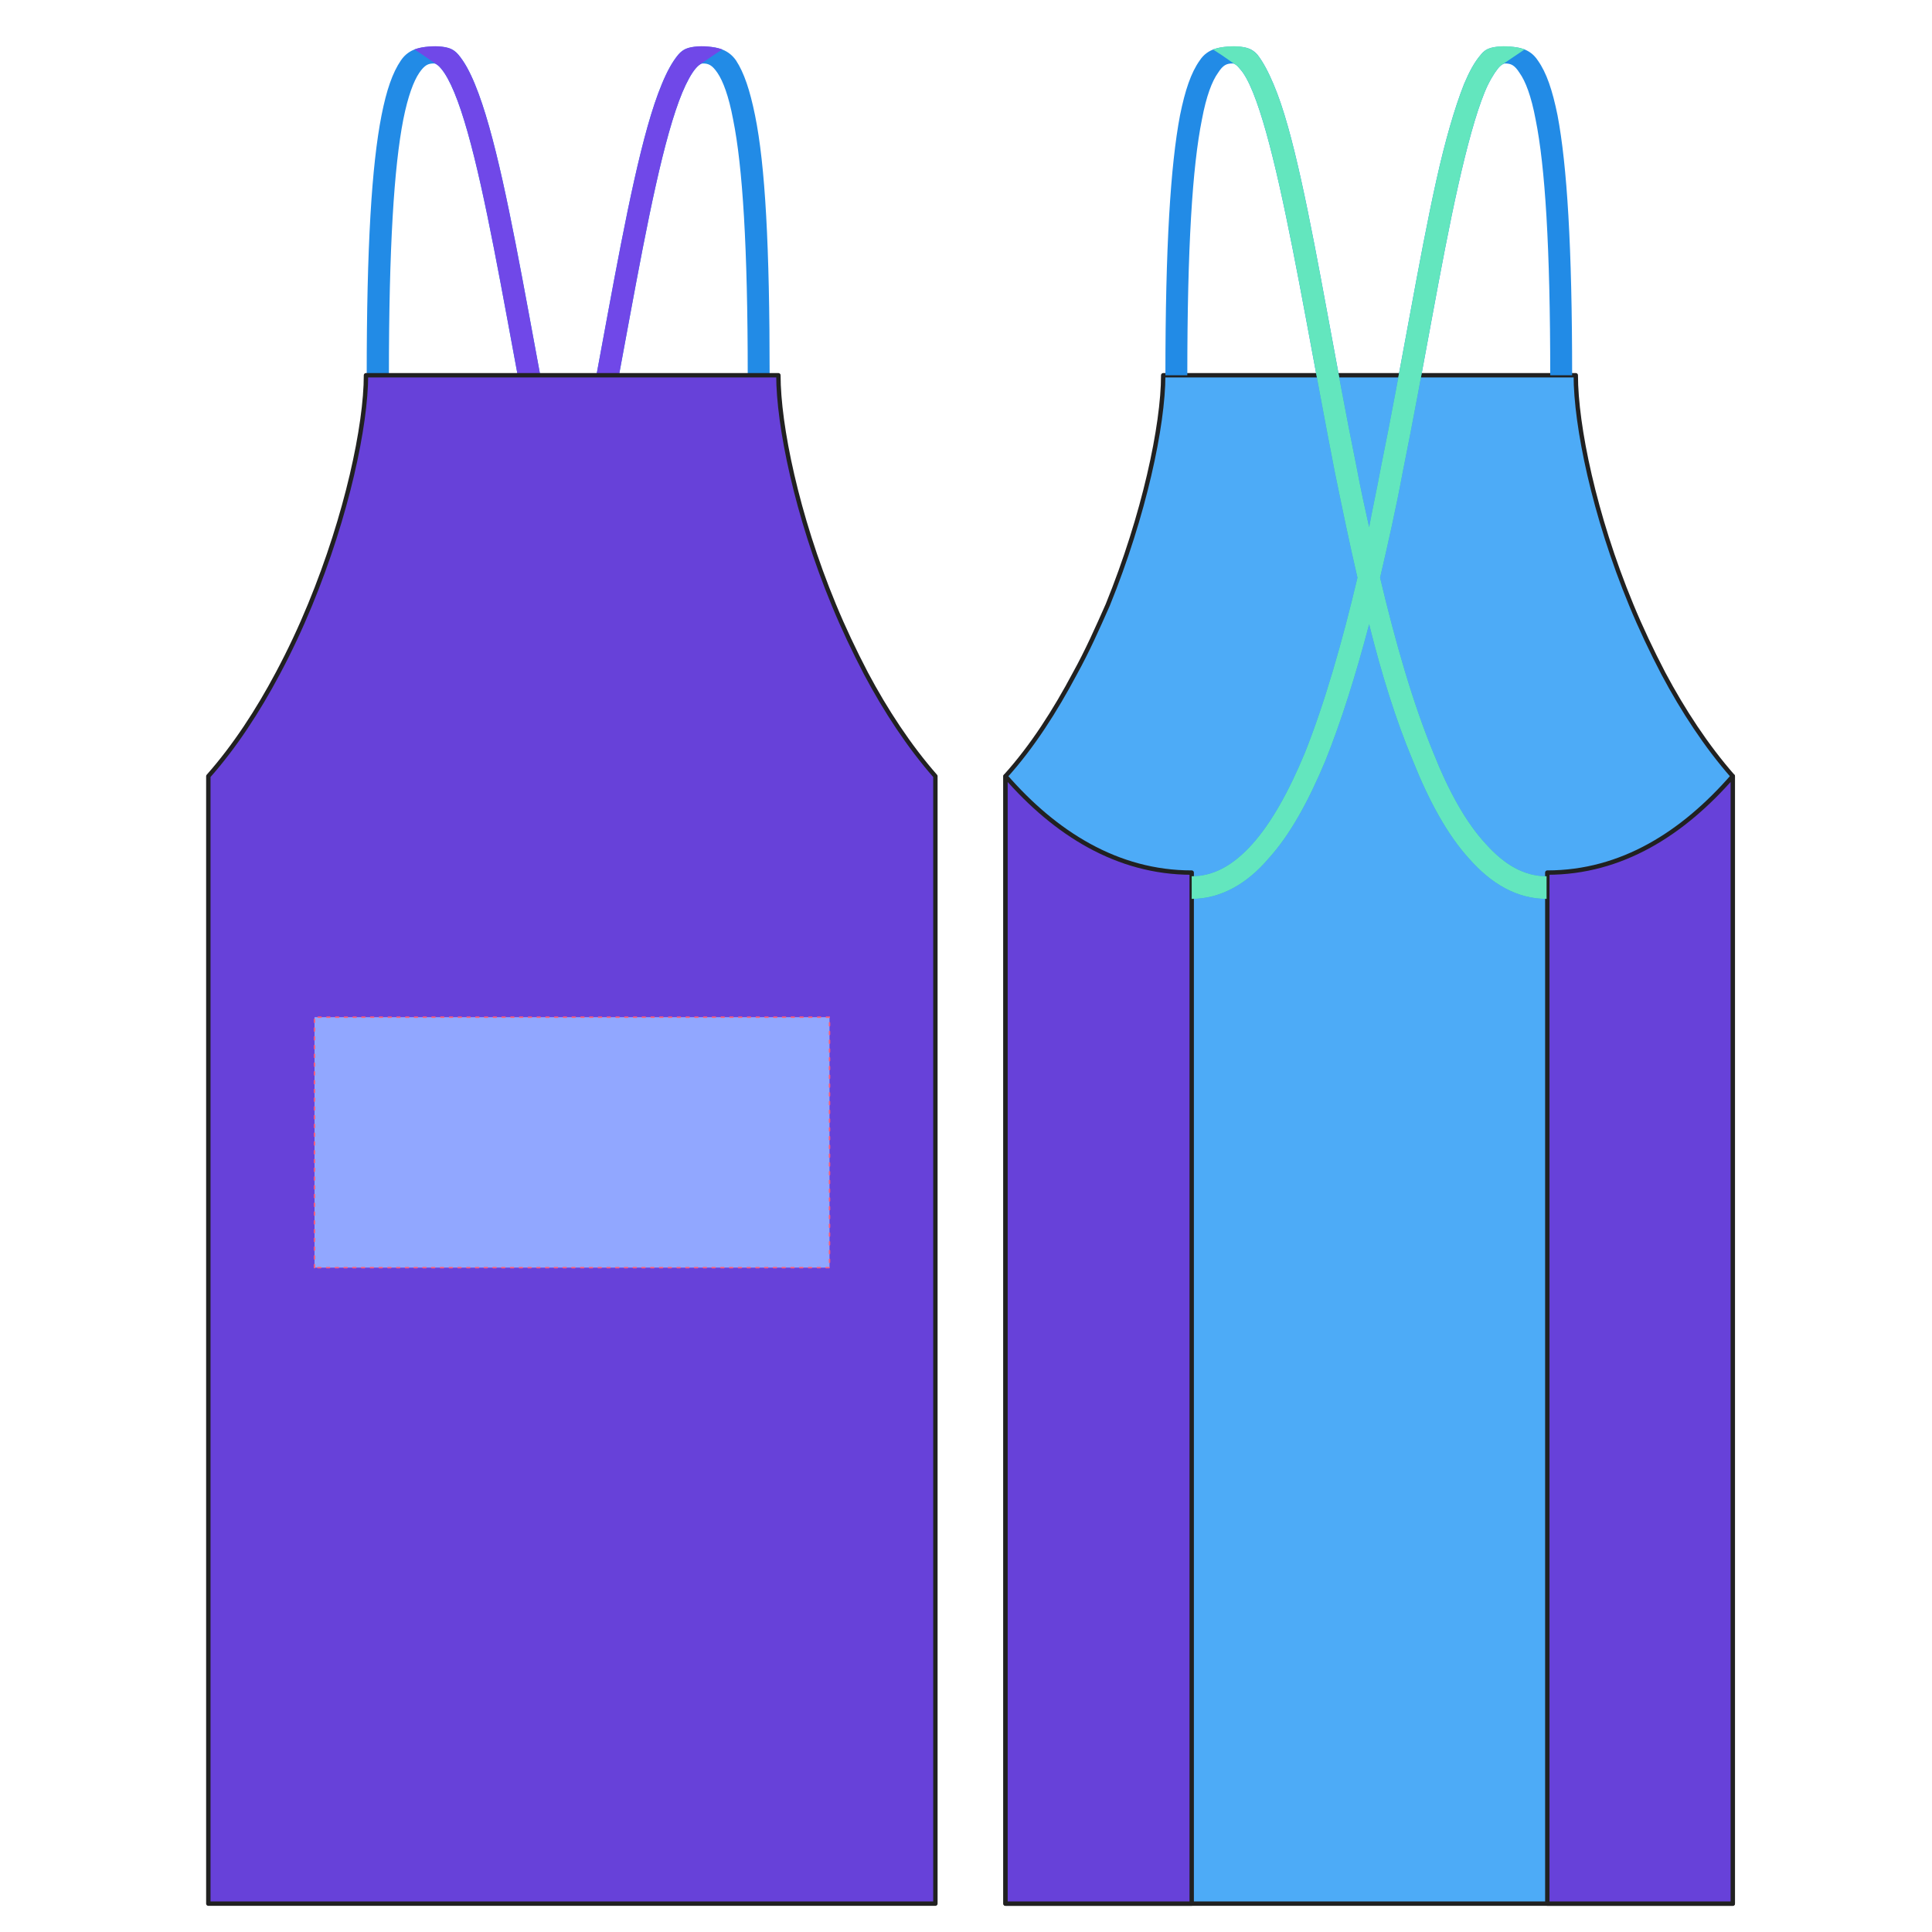 <?xml version="1.0" encoding="UTF-8" standalone="no"?>
<svg
   xmlns:dc="http://purl.org/dc/elements/1.1/"
   xmlns:cc="http://creativecommons.org/ns#"
   xmlns:rdf="http://www.w3.org/1999/02/22-rdf-syntax-ns#"
   xmlns:svg="http://www.w3.org/2000/svg"
   xmlns="http://www.w3.org/2000/svg"
   width="1000"
   height="1000"
   viewBox="0 0 264.583 264.583"
   version="1.1"
   id="svg562">
  <defs
     id="defs556" />
  <g
     id="layer1">
    <path
       style="color:#000000;font-style:normal;font-variant:normal;font-weight:normal;font-stretch:normal;font-size:medium;line-height:normal;font-family:sans-serif;font-variant-ligatures:normal;font-variant-position:normal;font-variant-caps:normal;font-variant-numeric:normal;font-variant-alternates:normal;font-feature-settings:normal;text-indent:0;text-align:start;text-decoration:none;text-decoration-line:none;text-decoration-style:solid;text-decoration-color:#000000;letter-spacing:normal;word-spacing:normal;text-transform:none;writing-mode:lr-tb;direction:ltr;text-orientation:mixed;dominant-baseline:auto;baseline-shift:baseline;text-anchor:start;white-space:normal;shape-padding:0;clip-rule:nonzero;display:inline;overflow:visible;visibility:visible;opacity:1;isolation:auto;mix-blend-mode:normal;color-interpolation:sRGB;color-interpolation-filters:linearRGB;solid-color:#000000;solid-opacity:1;vector-effect:none;fill:#228be6;fill-opacity:1;fill-rule:nonzero;stroke:none;stroke-width:5;stroke-linecap:butt;stroke-linejoin:miter;stroke-miterlimit:4;stroke-dasharray:none;stroke-dashoffset:0;stroke-opacity:1;color-rendering:auto;image-rendering:auto;shape-rendering:auto;text-rendering:auto;enable-background:accumulate"
       d="m 59.48,6.377 c -1.69,0 -3.44,0.215 -4.58,1.901 -1.15,1.685 -1.97,4.072 -2.65,7.512 -1.35,6.86 -2.03,17.96 -2.03,35.6 h 3.04 c 0,-17.56 0.71,-28.58 1.97,-35.02 0.64,-3.22 1.43,-5.28 2.18,-6.384 0.75,-1.104 1.25,-1.294 2.01,-1.294 0.17,0 0.49,0.1 1.02,0.738 0.54,0.64 1.17,1.76 1.78,3.24 1.23,2.96 2.44,7.38 3.63,12.71 2.38,10.64 4.73,24.95 7.57,39.27 0.9,4.5 1.84,9 2.85,13.4 -2.16,9.27 -4.61,17.99 -7.5,25.05 -2.16,5.3 -4.57,9.6 -7.18,12.5 -2.61,2.9 -5.3,4.4 -8.32,4.4 v 3.1 c 4.05,0 7.61,-2.1 10.59,-5.5 2.97,-3.3 5.49,-7.9 7.72,-13.4 2.37,-5.73 4.42,-12.49 6.25,-19.69 1.83,7.2 3.88,13.96 6.25,19.69 2.24,5.5 4.75,10.1 7.73,13.4 2.97,3.4 6.54,5.5 10.59,5.5 V 120 c -3.03,0 -5.72,-1.5 -8.33,-4.4 -2.61,-2.9 -5.02,-7.2 -7.18,-12.5 -2.89,-7.06 -5.34,-15.78 -7.5,-25.05 1.01,-4.4 1.96,-8.9 2.85,-13.4 2.85,-14.32 5.19,-28.63 7.57,-39.27 1.19,-5.33 2.4,-9.75 3.63,-12.71 0.62,-1.48 1.25,-2.6 1.78,-3.24 0.54,-0.643 0.85,-0.738 1.03,-0.738 0.76,0 1.26,0.19 2.01,1.294 0.75,1.104 1.54,3.164 2.14,6.384 1.3,6.44 2,17.46 2,35.02 h 3 c 0,-17.64 -0.6,-28.74 -2,-35.6 -0.7,-3.44 -1.5,-5.827 -2.6,-7.512 -1.18,-1.686 -2.93,-1.901 -4.61,-1.901 -1.36,0 -2.44,0.08 -3.3,1.109 -0.86,1.033 -1.57,2.376 -2.25,4.024 -1.37,3.29 -2.58,7.8 -3.79,13.2 -2.42,10.8 -4.75,25.09 -7.59,39.35 -0.46,2.33 -0.94,4.65 -1.43,6.96 C 77.34,68.71 76.86,66.39 76.4,64.06 73.57,49.8 71.23,35.51 68.82,24.71 67.61,19.31 66.39,14.8 65.03,11.51 64.35,9.862 63.64,8.519 62.77,7.486 61.91,6.454 60.84,6.377 59.48,6.377 Z"
       id="pri3" />
    <path
       style="color:#000000;font-style:normal;font-variant:normal;font-weight:normal;font-stretch:normal;font-size:medium;line-height:normal;font-family:sans-serif;font-variant-ligatures:normal;font-variant-position:normal;font-variant-caps:normal;font-variant-numeric:normal;font-variant-alternates:normal;font-feature-settings:normal;text-indent:0;text-align:start;text-decoration:none;text-decoration-line:none;text-decoration-style:solid;text-decoration-color:#000000;letter-spacing:normal;word-spacing:normal;text-transform:none;writing-mode:lr-tb;direction:ltr;text-orientation:mixed;dominant-baseline:auto;baseline-shift:baseline;text-anchor:start;white-space:normal;shape-padding:0;clip-rule:nonzero;display:inline;overflow:visible;visibility:visible;opacity:1;isolation:auto;mix-blend-mode:normal;color-interpolation:sRGB;color-interpolation-filters:linearRGB;solid-color:#000000;solid-opacity:1;vector-effect:none;fill:#7048e8;fill-opacity:1;fill-rule:nonzero;stroke:none;stroke-width:5;stroke-linecap:butt;stroke-linejoin:miter;stroke-miterlimit:4;stroke-dasharray:none;stroke-dashoffset:0;stroke-opacity:1;color-rendering:auto;image-rendering:auto;shape-rendering:auto;text-rendering:auto;enable-background:accumulate"
       d="m 59.63,6.331 c -0.64,0 -1.3,0.06 -1.9,0.173 -0.35,0.07 -0.67,0.171 -0.98,0.263 1.54,0.993 2.51,1.705 3,2.024 0.1,0.08 0.27,0.128 0.69,0.639 0.54,0.64 1.17,1.76 1.78,3.24 1.23,2.96 2.44,7.38 3.63,12.71 2.38,10.64 4.73,24.95 7.57,39.27 0.9,4.5 1.84,9 2.85,13.4 -2.16,9.27 -4.61,17.99 -7.5,25.05 -2.16,5.3 -4.57,9.6 -7.18,12.5 -2.61,2.9 -5.3,4.4 -8.32,4.4 v 3.1 c 4.05,0 7.61,-2.1 10.59,-5.5 2.97,-3.3 5.49,-7.9 7.72,-13.4 2.37,-5.73 4.42,-12.49 6.25,-19.69 1.83,7.2 3.88,13.96 6.25,19.69 2.24,5.5 4.75,10.1 7.73,13.4 2.97,3.4 6.54,5.5 10.59,5.5 V 120 c -3.03,0 -5.72,-1.5 -8.33,-4.4 -2.61,-2.9 -5.02,-7.2 -7.18,-12.5 -2.89,-7.06 -5.34,-15.78 -7.5,-25.05 1.01,-4.4 1.96,-8.9 2.85,-13.4 2.85,-14.32 5.19,-28.63 7.57,-39.27 1.19,-5.33 2.4,-9.75 3.63,-12.71 0.62,-1.48 1.25,-2.6 1.78,-3.24 0.43,-0.511 0.6,-0.559 0.69,-0.639 0.5,-0.319 1.47,-1.031 3,-2.024 -0.3,-0.09 -0.62,-0.197 -0.98,-0.263 -1.19,-0.223 -2.62,-0.262 -3.7,0.07 -0.57,0.177 -1,0.513 -1.34,0.913 -0.86,1.033 -1.57,2.376 -2.25,4.023 -1.37,3.29 -2.58,7.8 -3.79,13.2 -2.42,10.8 -4.75,25.09 -7.59,39.35 -0.46,2.33 -0.94,4.65 -1.43,6.96 C 77.34,68.71 76.86,66.39 76.4,64.06 73.57,49.8 71.23,35.51 68.82,24.71 67.61,19.31 66.39,14.8 65.03,11.51 64.35,9.862 63.64,8.519 62.77,7.486 62.43,7.086 62,6.75 61.43,6.573 60.89,6.408 60.27,6.335 59.63,6.331 Z"
       id="sec1" />
    <path
       id="sec4"
       d="m 159.3,51.39 c 0,6.84 -2.6,19.15 -7.6,31.46 -1.4,3.16 -2.8,6.32 -4.5,9.39 -2.7,5.08 -5.8,9.96 -9.5,14.06 v 154.4 h 49.8 49.8 V 106.3 c -3.6,-4.1 -6.8,-8.98 -9.5,-14.06 -1.6,-3.07 -3.1,-6.23 -4.4,-9.39 -5.1,-12.31 -7.6,-24.62 -7.6,-31.46 h -28.3 z"
       style="fill:#4dabf7;stroke:#212121;stroke-width:0.6;stroke-linecap:round;stroke-linejoin:round;stroke-opacity:1" />
    <path
       style="color:#000000;font-style:normal;font-variant:normal;font-weight:normal;font-stretch:normal;font-size:medium;line-height:normal;font-family:sans-serif;font-variant-ligatures:normal;font-variant-position:normal;font-variant-caps:normal;font-variant-numeric:normal;font-variant-alternates:normal;font-feature-settings:normal;text-indent:0;text-align:start;text-decoration:none;text-decoration-line:none;text-decoration-style:solid;text-decoration-color:#000000;letter-spacing:normal;word-spacing:normal;text-transform:none;writing-mode:lr-tb;direction:ltr;text-orientation:mixed;dominant-baseline:auto;baseline-shift:baseline;text-anchor:start;white-space:normal;shape-padding:0;clip-rule:nonzero;display:inline;overflow:visible;visibility:visible;opacity:1;isolation:auto;mix-blend-mode:normal;color-interpolation:sRGB;color-interpolation-filters:linearRGB;solid-color:#000000;solid-opacity:1;vector-effect:none;fill:#228be6;fill-opacity:1;fill-rule:nonzero;stroke:none;stroke-width:5;stroke-linecap:butt;stroke-linejoin:miter;stroke-miterlimit:4;stroke-dasharray:none;stroke-dashoffset:0;stroke-opacity:1;color-rendering:auto;image-rendering:auto;shape-rendering:auto;text-rendering:auto;enable-background:accumulate"
       d="m 168.9,6.377 c -1.7,0 -3.5,0.215 -4.6,1.901 -1.2,1.685 -2,4.072 -2.7,7.512 -1.3,6.86 -2,17.96 -2,35.6 h 3 c 0,-17.56 0.7,-28.58 2,-35.02 0.6,-3.22 1.4,-5.28 2.2,-6.384 0.7,-1.104 1.2,-1.294 2,-1.294 0.2,0 0.5,0.1 1,0.738 0.6,0.64 1.2,1.76 1.8,3.24 1.2,2.96 2.4,7.38 3.6,12.71 2.4,10.64 4.8,24.95 7.6,39.27 1,4.87 2,9.73 3.1,14.46 -2.1,8.88 -4.5,17.2 -7.2,23.99 -2.2,5.3 -4.6,9.6 -7.2,12.5 -2.6,2.9 -5.3,4.4 -8.3,4.4 v 3.1 c 4,0 7.6,-2.1 10.5,-5.5 3,-3.3 5.5,-7.9 7.8,-13.4 2.2,-5.47 4.2,-11.87 6,-18.71 1.7,6.84 3.7,13.24 6,18.71 2.2,5.5 4.7,10.1 7.7,13.4 3,3.4 6.5,5.5 10.6,5.5 V 120 c -3,0 -5.7,-1.5 -8.3,-4.4 -2.7,-2.9 -5.1,-7.2 -7.2,-12.5 -2.8,-6.79 -5.2,-15.11 -7.3,-23.99 1.1,-4.73 2.2,-9.59 3.1,-14.46 2.9,-14.32 5.2,-28.63 7.6,-39.27 1.2,-5.33 2.4,-9.75 3.6,-12.71 0.6,-1.48 1.3,-2.6 1.8,-3.24 0.5,-0.643 0.9,-0.738 1,-0.738 0.8,0 1.3,0.19 2,1.294 0.8,1.104 1.6,3.164 2.2,6.384 1.3,6.44 2,17.46 2,35.02 h 3 c 0,-17.64 -0.7,-28.74 -2,-35.6 -0.7,-3.44 -1.5,-5.827 -2.7,-7.512 -1.1,-1.686 -2.8,-1.901 -4.5,-1.901 -1.4,0 -2.5,0.08 -3.3,1.109 -0.9,1.033 -1.6,2.376 -2.3,4.024 -1.3,3.29 -2.6,7.8 -3.8,13.2 -2.4,10.8 -4.7,25.09 -7.6,39.35 -0.5,2.72 -1.1,5.44 -1.6,8.13 -0.6,-2.69 -1.2,-5.41 -1.7,-8.13 -2.9,-14.26 -5.2,-28.55 -7.6,-39.35 -1.2,-5.4 -2.4,-9.91 -3.8,-13.2 -0.7,-1.648 -1.4,-2.991 -2.2,-4.024 -0.9,-1.032 -2,-1.109 -3.3,-1.109 z"
       id="sec3" />
    <path
       style="fill:#6741d9;stroke:#212121;stroke-width:0.6;stroke-linecap:round;stroke-linejoin:round;stroke-opacity:1"
       d="m 50.12,51.39 c 0,6.84 -2.59,19.15 -7.67,31.46 -1.3,3.16 -2.78,6.32 -4.42,9.39 -2.7,5.08 -5.87,9.96 -9.5,14.06 V 260.7 H 78.34 128.1 V 106.3 c -3.6,-4.1 -6.8,-8.98 -9.5,-14.06 -1.6,-3.07 -3.1,-6.23 -4.4,-9.39 -5.1,-12.31 -7.6,-24.62 -7.6,-31.46 H 78.34 Z m 87.58,54.91 v 154.4 h 25.5 V 119.5 c -10.2,0 -18.7,-5.4 -25.5,-13.2 z m 99.6,0 c -6.8,7.8 -15.2,13.2 -25.4,13.2 v 141.2 h 25.4 z"
       id="pri1" />
    <path
       class="lining dotted stroke-sm"
       data-text="pocket"
       data-text-class="text-xs center"
       id="pri2"
       d="m 43.07,173.6 v -34.3 h 70.53 v 34.3 H 43.07"
       style="fill:#91a7ff;stroke:#ff5b77;stroke-width:0.2;stroke-linecap:round;stroke-linejoin:round;stroke-dasharray:0.4, 0.8;stroke-opacity:1" />
    <path
       style="color:#000000;font-style:normal;font-variant:normal;font-weight:normal;font-stretch:normal;font-size:medium;line-height:normal;font-family:sans-serif;font-variant-ligatures:normal;font-variant-position:normal;font-variant-caps:normal;font-variant-numeric:normal;font-variant-alternates:normal;font-feature-settings:normal;text-indent:0;text-align:start;text-decoration:none;text-decoration-line:none;text-decoration-style:solid;text-decoration-color:#000000;letter-spacing:normal;word-spacing:normal;text-transform:none;writing-mode:lr-tb;direction:ltr;text-orientation:mixed;dominant-baseline:auto;baseline-shift:baseline;text-anchor:start;white-space:normal;shape-padding:0;clip-rule:nonzero;display:inline;overflow:visible;visibility:visible;opacity:1;isolation:auto;mix-blend-mode:normal;color-interpolation:sRGB;color-interpolation-filters:linearRGB;solid-color:#000000;solid-opacity:1;vector-effect:none;fill:#63e6be;fill-opacity:1;fill-rule:nonzero;stroke:none;stroke-width:5;stroke-linecap:butt;stroke-linejoin:miter;stroke-miterlimit:4;stroke-dasharray:none;stroke-dashoffset:0;stroke-opacity:1;color-rendering:auto;image-rendering:auto;shape-rendering:auto;text-rendering:auto;enable-background:accumulate"
       d="m 169,6.331 c -0.6,0 -1.3,0.06 -1.9,0.173 -0.3,0.07 -0.7,0.171 -1,0.263 1.6,0.993 2.5,1.705 3,2.024 0.1,0.08 0.3,0.128 0.7,0.639 0.6,0.64 1.2,1.76 1.8,3.24 1.2,2.96 2.4,7.38 3.6,12.71 2.4,10.64 4.8,24.95 7.6,39.27 1,4.87 2,9.73 3.1,14.46 -2.1,8.88 -4.5,17.2 -7.2,23.99 -2.2,5.3 -4.6,9.6 -7.2,12.5 -2.6,2.9 -5.3,4.4 -8.3,4.4 v 3.1 c 4,0 7.6,-2.1 10.5,-5.5 3,-3.3 5.5,-7.9 7.8,-13.4 2.2,-5.47 4.2,-11.87 6,-18.71 1.7,6.84 3.7,13.24 6,18.71 2.2,5.5 4.7,10.1 7.7,13.4 3,3.4 6.5,5.5 10.6,5.5 V 120 c -3,0 -5.7,-1.5 -8.3,-4.4 -2.7,-2.9 -5.1,-7.2 -7.2,-12.5 -2.8,-6.79 -5.2,-15.11 -7.3,-23.99 1.1,-4.73 2.2,-9.59 3.1,-14.46 2.9,-14.32 5.2,-28.63 7.6,-39.27 1.2,-5.33 2.4,-9.75 3.6,-12.71 0.6,-1.48 1.3,-2.6 1.8,-3.24 0.4,-0.511 0.6,-0.559 0.7,-0.639 0.5,-0.319 1.5,-1.031 3,-2.024 -0.3,-0.09 -0.6,-0.197 -1,-0.263 -1.2,-0.223 -2.6,-0.262 -3.7,0.07 -0.6,0.177 -1,0.513 -1.3,0.913 -0.9,1.033 -1.6,2.376 -2.3,4.023 -1.3,3.29 -2.6,7.8 -3.8,13.2 -2.4,10.8 -4.7,25.09 -7.6,39.35 -0.5,2.72 -1.1,5.44 -1.6,8.13 -0.6,-2.69 -1.2,-5.41 -1.7,-8.13 C 182.9,49.8 180.6,35.51 178.2,24.71 177,19.31 175.8,14.8 174.4,11.51 173.7,9.862 173,8.519 172.2,7.486 171.8,7.086 171.4,6.75 170.8,6.573 170.3,6.408 169.6,6.335 169,6.331 Z"
       id="pri4" />
  </g>
</svg>
